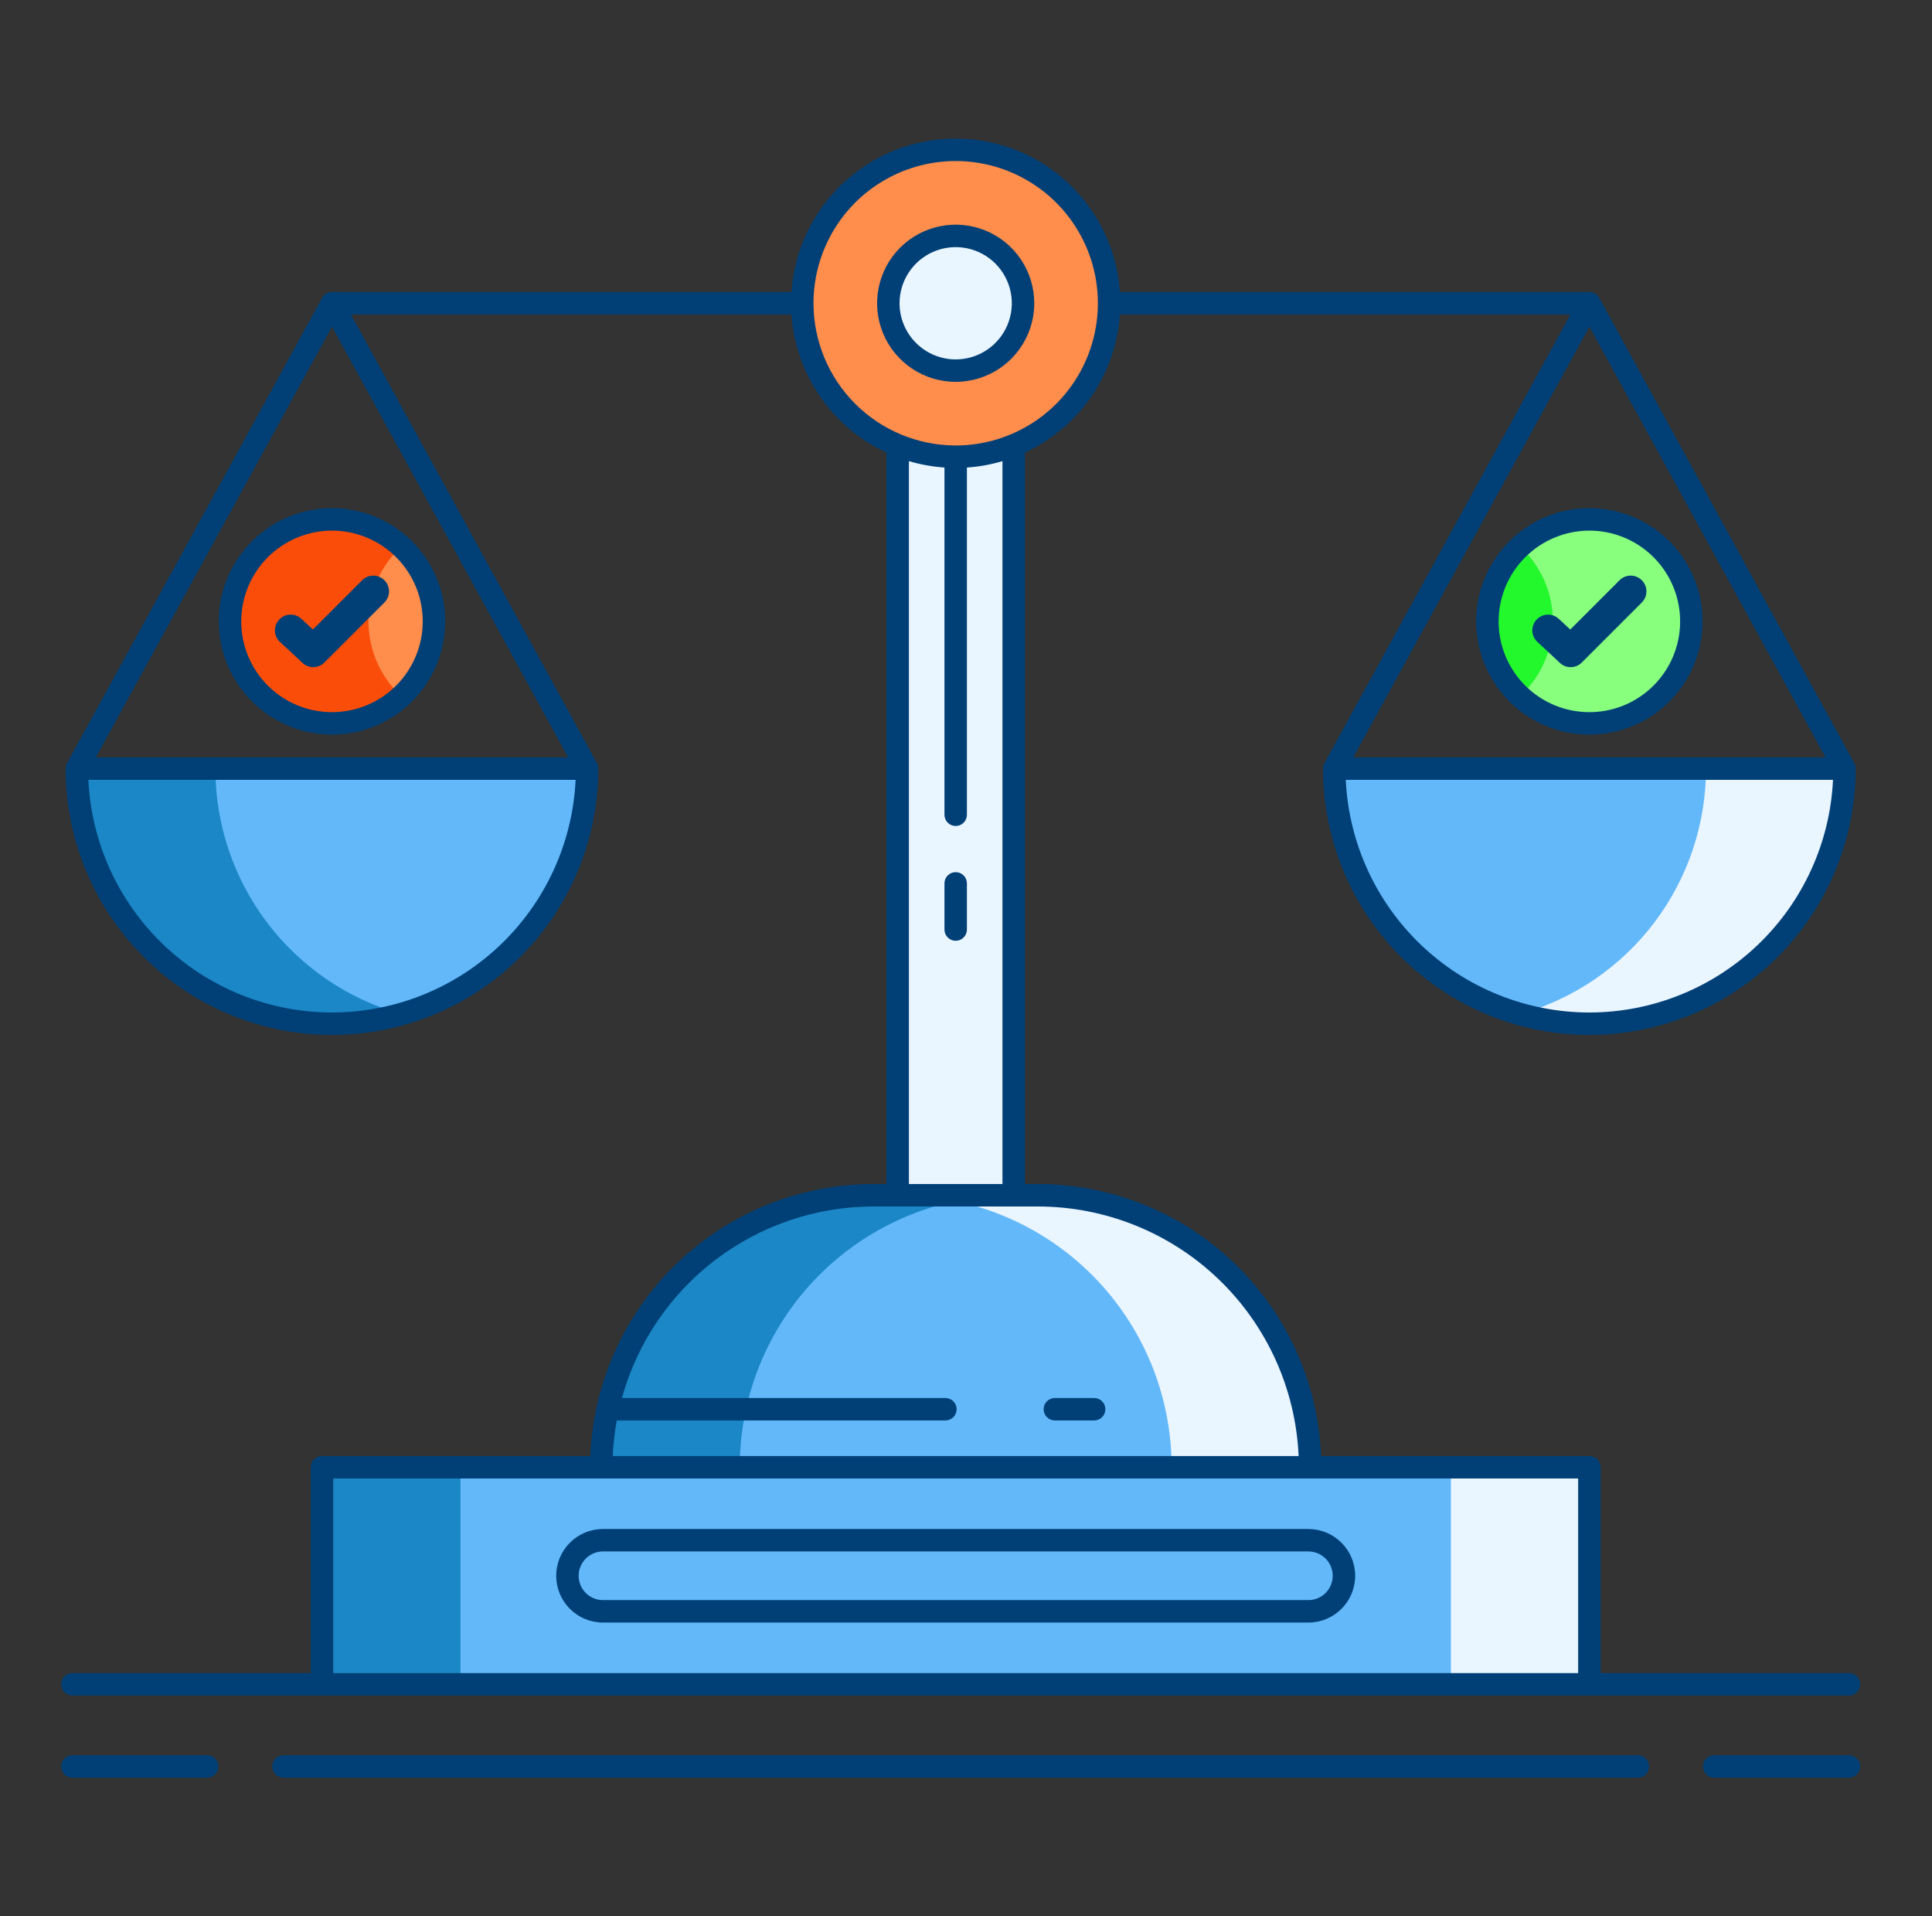 <?xml version="1.0" encoding="UTF-8"?>
<svg xmlns="http://www.w3.org/2000/svg" width="121" height="120" viewBox="0 0 121 120" fill="none">
  <rect x="0" y="0" width="121" height="120" fill="#333333" stroke="none"/>
  <path d="M99.542 45.3C103.069 45.3 105.928 42.44 105.928 38.913C105.928 35.386 103.069 32.526 99.542 32.526C96.014 32.526 93.155 35.386 93.155 38.913C93.155 42.44 96.014 45.3 99.542 45.3Z" fill="#23F82C"></path>
  <path d="M83.565 48.131C83.565 52.369 85.249 56.432 88.245 59.428C91.241 62.425 95.305 64.108 99.542 64.108C103.779 64.108 107.843 62.425 110.839 59.428C113.835 56.432 115.519 52.369 115.519 48.131H83.565Z" fill="#63B8FA"></path>
  <path d="M54.689 74.85H65.019C69.536 74.85 73.868 76.644 77.061 79.838C80.255 83.032 82.05 87.364 82.05 91.881H37.659C37.659 87.364 39.453 83.033 42.647 79.839C45.841 76.645 50.172 74.85 54.689 74.85Z" fill="#63B8FA"></path>
  <path d="M63.361 74.85H54.689C50.172 74.85 45.84 76.644 42.647 79.838C39.453 83.032 37.658 87.364 37.658 91.881H46.33C46.33 87.364 48.124 83.032 51.318 79.838C54.512 76.644 58.844 74.85 63.361 74.85Z" fill="#1B87C6"></path>
  <path d="M56.347 74.85H65.019C69.536 74.85 73.868 76.644 77.061 79.838C80.255 83.032 82.05 87.364 82.05 91.881H73.378C73.378 89.645 72.937 87.43 72.082 85.364C71.226 83.297 69.971 81.42 68.39 79.838C66.808 78.257 64.931 77.002 62.864 76.147C60.798 75.291 58.583 74.85 56.347 74.85Z" fill="#E9F5FF"></path>
  <path d="M99.542 91.882H20.167V105.475H99.542V91.882Z" fill="#63B8FA"></path>
  <path d="M28.839 91.882H20.167V105.475H28.839V91.882Z" fill="#1B87C6"></path>
  <path d="M99.542 91.882H90.87V105.475H99.542V91.882Z" fill="#E9F5FF"></path>
  <path d="M63.487 18.991H56.221V74.85H63.487V18.991Z" fill="#E9F5FF"></path>
  <path d="M59.854 28.6C65.161 28.6 69.463 24.298 69.463 18.991C69.463 13.684 65.161 9.382 59.854 9.382C54.547 9.382 50.245 13.684 50.245 18.991C50.245 24.298 54.547 28.6 59.854 28.6Z" fill="#FF8D4B"></path>
  <path d="M59.854 23.21C62.184 23.21 64.073 21.321 64.073 18.991C64.073 16.661 62.184 14.772 59.854 14.772C57.524 14.772 55.635 16.661 55.635 18.991C55.635 21.321 57.524 23.21 59.854 23.21Z" fill="#E9F5FF"></path>
  <path d="M4.815 48.131C4.815 52.369 6.498 56.432 9.495 59.428C12.491 62.425 16.555 64.108 20.792 64.108C25.029 64.108 29.093 62.425 32.089 59.428C35.085 56.432 36.769 52.369 36.769 48.131H4.815Z" fill="#63B8FA"></path>
  <path d="M13.487 48.131H4.815C4.815 50.599 5.387 53.034 6.486 55.244C7.584 57.454 9.18 59.38 11.149 60.869C13.117 62.359 15.403 63.372 17.828 63.83C20.254 64.287 22.752 64.177 25.128 63.506C21.777 62.561 18.828 60.548 16.727 57.773C14.626 54.998 13.488 51.612 13.487 48.131Z" fill="#1B87C6"></path>
  <path d="M106.846 48.131H115.518C115.518 50.599 114.946 53.034 113.848 55.244C112.749 57.454 111.153 59.38 109.185 60.869C107.217 62.359 104.93 63.372 102.505 63.83C100.08 64.287 97.581 64.177 95.206 63.506C98.556 62.561 101.506 60.548 103.607 57.773C105.708 54.998 106.845 51.612 106.846 48.131Z" fill="#E9F5FF"></path>
  <path d="M20.792 45.3C24.319 45.3 27.178 42.44 27.178 38.913C27.178 35.386 24.319 32.526 20.792 32.526C17.264 32.526 14.405 35.386 14.405 38.913C14.405 42.44 17.264 45.3 20.792 45.3Z" fill="#FF8D4B"></path>
  <path d="M23.077 38.913C23.077 38.033 23.259 37.163 23.612 36.358C23.965 35.552 24.481 34.829 25.128 34.233C24.217 33.387 23.079 32.826 21.853 32.617C20.628 32.409 19.368 32.562 18.229 33.059C17.09 33.556 16.12 34.375 15.439 35.414C14.758 36.454 14.395 37.67 14.395 38.913C14.395 40.156 14.758 41.372 15.439 42.412C16.12 43.452 17.09 44.271 18.229 44.767C19.368 45.264 20.628 45.418 21.853 45.21C23.079 45.001 24.217 44.44 25.128 43.594C24.481 42.998 23.965 42.274 23.611 41.468C23.259 40.663 23.076 39.792 23.077 38.913Z" fill="#FA4D0A"></path>
  <path d="M97.257 38.913C97.257 38.033 97.075 37.163 96.722 36.358C96.369 35.552 95.852 34.829 95.206 34.233C96.117 33.387 97.254 32.825 98.48 32.617C99.705 32.408 100.965 32.561 102.105 33.058C103.244 33.555 104.214 34.374 104.895 35.413C105.576 36.453 105.939 37.669 105.939 38.913C105.939 40.156 105.576 41.372 104.895 42.412C104.214 43.452 103.244 44.27 102.105 44.767C100.965 45.264 99.705 45.417 98.48 45.209C97.254 45 96.117 44.438 95.206 43.592C95.852 42.996 96.368 42.273 96.721 41.468C97.074 40.662 97.257 39.792 97.257 38.913Z" fill="#89FF7E"></path>
  <path d="M81.944 96.452H37.764C36.534 96.452 35.538 97.449 35.538 98.678C35.538 99.908 36.534 100.905 37.764 100.905H81.944C83.174 100.905 84.17 99.908 84.17 98.678C84.17 97.449 83.174 96.452 81.944 96.452Z" fill="#63B8FA"></path>
  <path d="M64.776 18.991C64.776 18.017 64.487 17.066 63.946 16.256C63.406 15.447 62.637 14.816 61.737 14.444C60.838 14.071 59.849 13.974 58.894 14.164C57.939 14.354 57.062 14.822 56.374 15.511C55.685 16.199 55.217 17.076 55.027 18.031C54.837 18.985 54.934 19.975 55.307 20.875C55.679 21.774 56.31 22.543 57.12 23.083C57.929 23.624 58.88 23.913 59.854 23.913C61.159 23.911 62.41 23.392 63.333 22.47C64.255 21.547 64.774 20.296 64.776 18.991ZM56.338 18.991C56.338 18.296 56.544 17.616 56.931 17.038C57.317 16.46 57.866 16.009 58.509 15.743C59.151 15.477 59.858 15.407 60.54 15.543C61.222 15.678 61.848 16.013 62.34 16.505C62.831 16.997 63.166 17.623 63.302 18.305C63.438 18.987 63.368 19.694 63.102 20.336C62.836 20.979 62.385 21.528 61.807 21.914C61.229 22.3 60.549 22.507 59.854 22.507C58.922 22.506 58.028 22.135 57.369 21.476C56.71 20.817 56.339 19.923 56.338 18.991Z" fill="#004077"></path>
  <path d="M20.792 46.003C22.194 46.003 23.565 45.587 24.73 44.808C25.896 44.029 26.805 42.922 27.342 41.626C27.878 40.331 28.019 38.905 27.745 37.53C27.472 36.154 26.796 34.891 25.805 33.9C24.813 32.908 23.55 32.233 22.175 31.959C20.799 31.686 19.374 31.826 18.078 32.363C16.783 32.899 15.676 33.808 14.897 34.974C14.118 36.14 13.702 37.511 13.702 38.913C13.704 40.792 14.451 42.595 15.781 43.924C17.11 45.253 18.912 46.001 20.792 46.003ZM20.792 33.229C21.916 33.229 23.015 33.563 23.949 34.187C24.884 34.812 25.612 35.699 26.043 36.738C26.473 37.776 26.585 38.919 26.366 40.022C26.147 41.124 25.605 42.137 24.811 42.932C24.016 43.727 23.003 44.268 21.9 44.487C20.798 44.706 19.655 44.594 18.617 44.164C17.578 43.734 16.69 43.005 16.066 42.071C15.441 41.136 15.108 40.037 15.108 38.913C15.11 37.406 15.709 35.961 16.775 34.896C17.84 33.83 19.285 33.231 20.792 33.229Z" fill="#004077"></path>
  <path d="M18.947 41.514C19.133 41.689 19.381 41.784 19.636 41.779C19.892 41.775 20.136 41.671 20.316 41.49L24.076 37.73C24.261 37.545 24.365 37.294 24.365 37.033C24.365 36.771 24.261 36.52 24.076 36.335C23.892 36.15 23.641 36.046 23.379 36.046C23.117 36.046 22.867 36.15 22.682 36.335L19.595 39.422L18.877 38.753C18.685 38.575 18.431 38.48 18.17 38.489C17.908 38.498 17.661 38.611 17.483 38.802C17.305 38.994 17.21 39.248 17.219 39.51C17.228 39.771 17.341 40.018 17.532 40.196L18.947 41.514Z" fill="#004077"></path>
  <path d="M99.542 46.003C100.944 46.003 102.315 45.587 103.481 44.808C104.646 44.029 105.555 42.922 106.092 41.626C106.628 40.331 106.769 38.905 106.495 37.53C106.222 36.154 105.546 34.891 104.555 33.9C103.563 32.908 102.3 32.233 100.925 31.959C99.549 31.686 98.124 31.826 96.829 32.363C95.533 32.899 94.426 33.808 93.647 34.974C92.868 36.14 92.452 37.511 92.452 38.913C92.454 40.792 93.201 42.595 94.531 43.924C95.86 45.253 97.662 46.001 99.542 46.003ZM99.542 33.229C100.666 33.229 101.765 33.563 102.699 34.187C103.634 34.812 104.362 35.699 104.793 36.738C105.223 37.776 105.335 38.919 105.116 40.022C104.897 41.124 104.355 42.137 103.561 42.932C102.766 43.727 101.753 44.268 100.65 44.487C99.548 44.706 98.405 44.594 97.367 44.164C96.328 43.734 95.44 43.005 94.816 42.071C94.191 41.136 93.858 40.037 93.858 38.913C93.86 37.406 94.459 35.961 95.525 34.896C96.59 33.83 98.035 33.231 99.542 33.229Z" fill="#004077"></path>
  <path d="M97.697 41.514C97.883 41.689 98.131 41.784 98.386 41.779C98.642 41.775 98.886 41.671 99.066 41.49L102.826 37.73C103.011 37.545 103.115 37.294 103.115 37.033C103.115 36.771 103.011 36.52 102.826 36.335C102.641 36.15 102.391 36.046 102.129 36.046C101.867 36.046 101.617 36.15 101.432 36.335L98.345 39.422L97.627 38.753C97.435 38.575 97.181 38.48 96.92 38.489C96.658 38.498 96.411 38.611 96.233 38.802C96.055 38.994 95.96 39.248 95.969 39.51C95.978 39.771 96.091 40.018 96.282 40.196L97.697 41.514Z" fill="#004077"></path>
  <path d="M81.944 95.749H37.764C36.987 95.749 36.242 96.057 35.693 96.607C35.143 97.156 34.834 97.901 34.834 98.678C34.834 99.456 35.143 100.201 35.693 100.75C36.242 101.299 36.987 101.608 37.764 101.608H81.944C82.721 101.608 83.466 101.299 84.015 100.75C84.565 100.201 84.874 99.456 84.874 98.678C84.874 97.901 84.565 97.156 84.015 96.607C83.466 96.057 82.721 95.749 81.944 95.749ZM81.944 100.202H37.764C37.36 100.202 36.973 100.041 36.687 99.756C36.401 99.47 36.241 99.082 36.241 98.678C36.241 98.274 36.401 97.887 36.687 97.601C36.973 97.316 37.36 97.155 37.764 97.155H81.944C82.348 97.155 82.735 97.316 83.021 97.601C83.307 97.887 83.467 98.274 83.467 98.678C83.467 99.082 83.307 99.47 83.021 99.756C82.735 100.041 82.348 100.202 81.944 100.202Z" fill="#004077"></path>
  <path d="M68.526 87.546H66.065C65.878 87.546 65.7 87.62 65.568 87.752C65.436 87.883 65.362 88.062 65.362 88.249C65.362 88.435 65.436 88.614 65.568 88.746C65.7 88.878 65.878 88.952 66.065 88.952H68.526C68.712 88.952 68.891 88.878 69.023 88.746C69.155 88.614 69.229 88.435 69.229 88.249C69.229 88.062 69.155 87.883 69.023 87.752C68.891 87.62 68.712 87.546 68.526 87.546Z" fill="#004077"></path>
  <path d="M59.854 54.616C59.667 54.616 59.489 54.69 59.357 54.822C59.225 54.954 59.151 55.133 59.151 55.319V58.21C59.151 58.396 59.225 58.575 59.357 58.707C59.489 58.839 59.667 58.913 59.854 58.913C60.04 58.913 60.219 58.839 60.351 58.707C60.483 58.575 60.557 58.396 60.557 58.21V55.319C60.557 55.133 60.483 54.954 60.351 54.822C60.219 54.69 60.04 54.616 59.854 54.616Z" fill="#004077"></path>
  <path d="M12.974 109.915H4.537C4.35 109.915 4.171 109.989 4.04 110.121C3.908 110.253 3.834 110.432 3.834 110.618C3.834 110.805 3.908 110.984 4.04 111.116C4.171 111.247 4.35 111.322 4.537 111.322H12.974C13.161 111.322 13.34 111.247 13.472 111.116C13.603 110.984 13.677 110.805 13.677 110.618C13.677 110.432 13.603 110.253 13.472 110.121C13.34 109.989 13.161 109.915 12.974 109.915Z" fill="#004077"></path>
  <path d="M115.798 109.915H107.36C107.174 109.915 106.995 109.989 106.863 110.121C106.731 110.253 106.657 110.432 106.657 110.618C106.657 110.805 106.731 110.984 106.863 111.116C106.995 111.247 107.174 111.322 107.36 111.322H115.798C115.984 111.322 116.163 111.247 116.295 111.116C116.427 110.984 116.501 110.805 116.501 110.618C116.501 110.432 116.427 110.253 116.295 110.121C116.163 109.989 115.984 109.915 115.798 109.915Z" fill="#004077"></path>
  <path d="M102.579 109.915H17.755C17.568 109.915 17.389 109.989 17.257 110.121C17.125 110.253 17.052 110.432 17.052 110.618C17.052 110.805 17.125 110.984 17.257 111.116C17.389 111.247 17.568 111.322 17.755 111.322H102.579C102.765 111.322 102.944 111.247 103.076 111.116C103.208 110.984 103.282 110.805 103.282 110.618C103.282 110.432 103.208 110.253 103.076 110.121C102.944 109.989 102.765 109.915 102.579 109.915Z" fill="#004077"></path>
  <path d="M4.535 106.178H115.798C115.984 106.178 116.163 106.104 116.295 105.972C116.427 105.841 116.501 105.662 116.501 105.475C116.501 105.289 116.427 105.11 116.295 104.978C116.163 104.846 115.984 104.772 115.798 104.772H100.245V91.881C100.245 91.695 100.171 91.516 100.039 91.384C99.907 91.252 99.728 91.178 99.542 91.178H82.736C82.549 86.603 80.602 82.276 77.3 79.102C73.999 75.928 69.599 74.153 65.019 74.147H64.19V28.344C65.864 27.566 67.299 26.353 68.346 24.831C69.392 23.31 70.012 21.536 70.14 19.694H98.354L82.948 47.793H82.951C82.893 47.896 82.862 48.012 82.861 48.13C82.861 52.553 84.618 56.796 87.746 59.924C90.874 63.052 95.117 64.809 99.541 64.809C103.964 64.809 108.207 63.052 111.335 59.924C114.463 56.796 116.22 52.553 116.22 48.13C116.219 48.012 116.189 47.896 116.131 47.793H116.134L100.158 18.652C100.097 18.542 100.008 18.45 99.9 18.386C99.791 18.322 99.668 18.288 99.542 18.288H70.14C69.962 15.681 68.801 13.239 66.892 11.455C64.982 9.672 62.467 8.68 59.854 8.68C57.241 8.68 54.726 9.672 52.816 11.455C50.907 13.239 49.746 15.681 49.568 18.288H20.792C20.666 18.288 20.542 18.322 20.433 18.386C20.325 18.45 20.236 18.542 20.175 18.653L4.198 47.793H4.201C4.143 47.896 4.112 48.012 4.111 48.13C4.111 50.32 4.543 52.489 5.381 54.513C6.219 56.536 7.448 58.375 8.997 59.924C10.545 61.473 12.384 62.702 14.408 63.54C16.432 64.378 18.601 64.809 20.791 64.809C22.981 64.809 25.15 64.378 27.174 63.54C29.198 62.702 31.037 61.473 32.585 59.924C34.134 58.375 35.363 56.536 36.201 54.513C37.039 52.489 37.471 50.32 37.471 48.13C37.47 48.012 37.439 47.896 37.381 47.793H37.384L21.979 19.694H49.568C49.696 21.536 50.316 23.31 51.362 24.831C52.408 26.353 53.844 27.566 55.518 28.344V74.147H54.689C50.109 74.152 45.709 75.927 42.407 79.101C39.105 82.275 37.157 86.602 36.971 91.178H20.167C19.98 91.178 19.802 91.252 19.67 91.384C19.538 91.516 19.464 91.695 19.464 91.881V104.772H4.535C4.349 104.772 4.17 104.846 4.038 104.978C3.906 105.109 3.832 105.288 3.832 105.475C3.832 105.661 3.906 105.84 4.038 105.972C4.17 106.104 4.349 106.178 4.535 106.178V106.178ZM114.331 47.428H84.753L99.542 20.453L114.331 47.428ZM99.542 63.405C95.614 63.4 91.839 61.885 88.998 59.172C86.158 56.46 84.47 52.758 84.284 48.835H114.8C114.615 52.758 112.926 56.46 110.086 59.172C107.245 61.885 103.469 63.401 99.542 63.405ZM20.792 20.453L35.581 47.428H6.003L20.792 20.453ZM20.792 63.405C16.864 63.4 13.088 61.885 10.248 59.172C7.407 56.459 5.72 52.758 5.534 48.834H36.05C35.865 52.758 34.177 56.46 31.336 59.172C28.495 61.885 24.72 63.401 20.792 63.405ZM50.948 18.991C50.948 17.229 51.47 15.507 52.449 14.043C53.427 12.578 54.818 11.437 56.446 10.762C58.073 10.088 59.864 9.912 61.592 10.256C63.319 10.599 64.906 11.448 66.152 12.693C67.397 13.939 68.246 15.526 68.589 17.253C68.933 18.981 68.756 20.772 68.082 22.399C67.408 24.026 66.267 25.418 64.802 26.396C63.337 27.375 61.615 27.897 59.854 27.897C57.493 27.894 55.229 26.955 53.559 25.285C51.89 23.616 50.95 21.352 50.948 18.991ZM56.924 28.877C57.65 29.092 58.396 29.226 59.151 29.277V51.022C59.151 51.208 59.225 51.387 59.357 51.519C59.489 51.651 59.667 51.725 59.854 51.725C60.041 51.725 60.219 51.651 60.351 51.519C60.483 51.387 60.557 51.208 60.557 51.022V29.277C61.312 29.226 62.059 29.092 62.784 28.877V74.147H56.924V28.877ZM38.628 88.952H59.21C59.396 88.952 59.575 88.878 59.707 88.746C59.839 88.614 59.913 88.435 59.913 88.249C59.913 88.062 59.839 87.883 59.707 87.751C59.575 87.62 59.396 87.546 59.21 87.546H38.951C39.904 84.102 41.959 81.065 44.801 78.899C47.643 76.734 51.117 75.558 54.69 75.553H65.019C69.226 75.559 73.269 77.186 76.308 80.096C79.346 83.006 81.145 86.975 81.332 91.178H38.376C38.409 90.431 38.493 89.687 38.628 88.952ZM20.87 92.585H98.838V104.772H20.87V92.585Z" fill="#004077"></path>
</svg>
